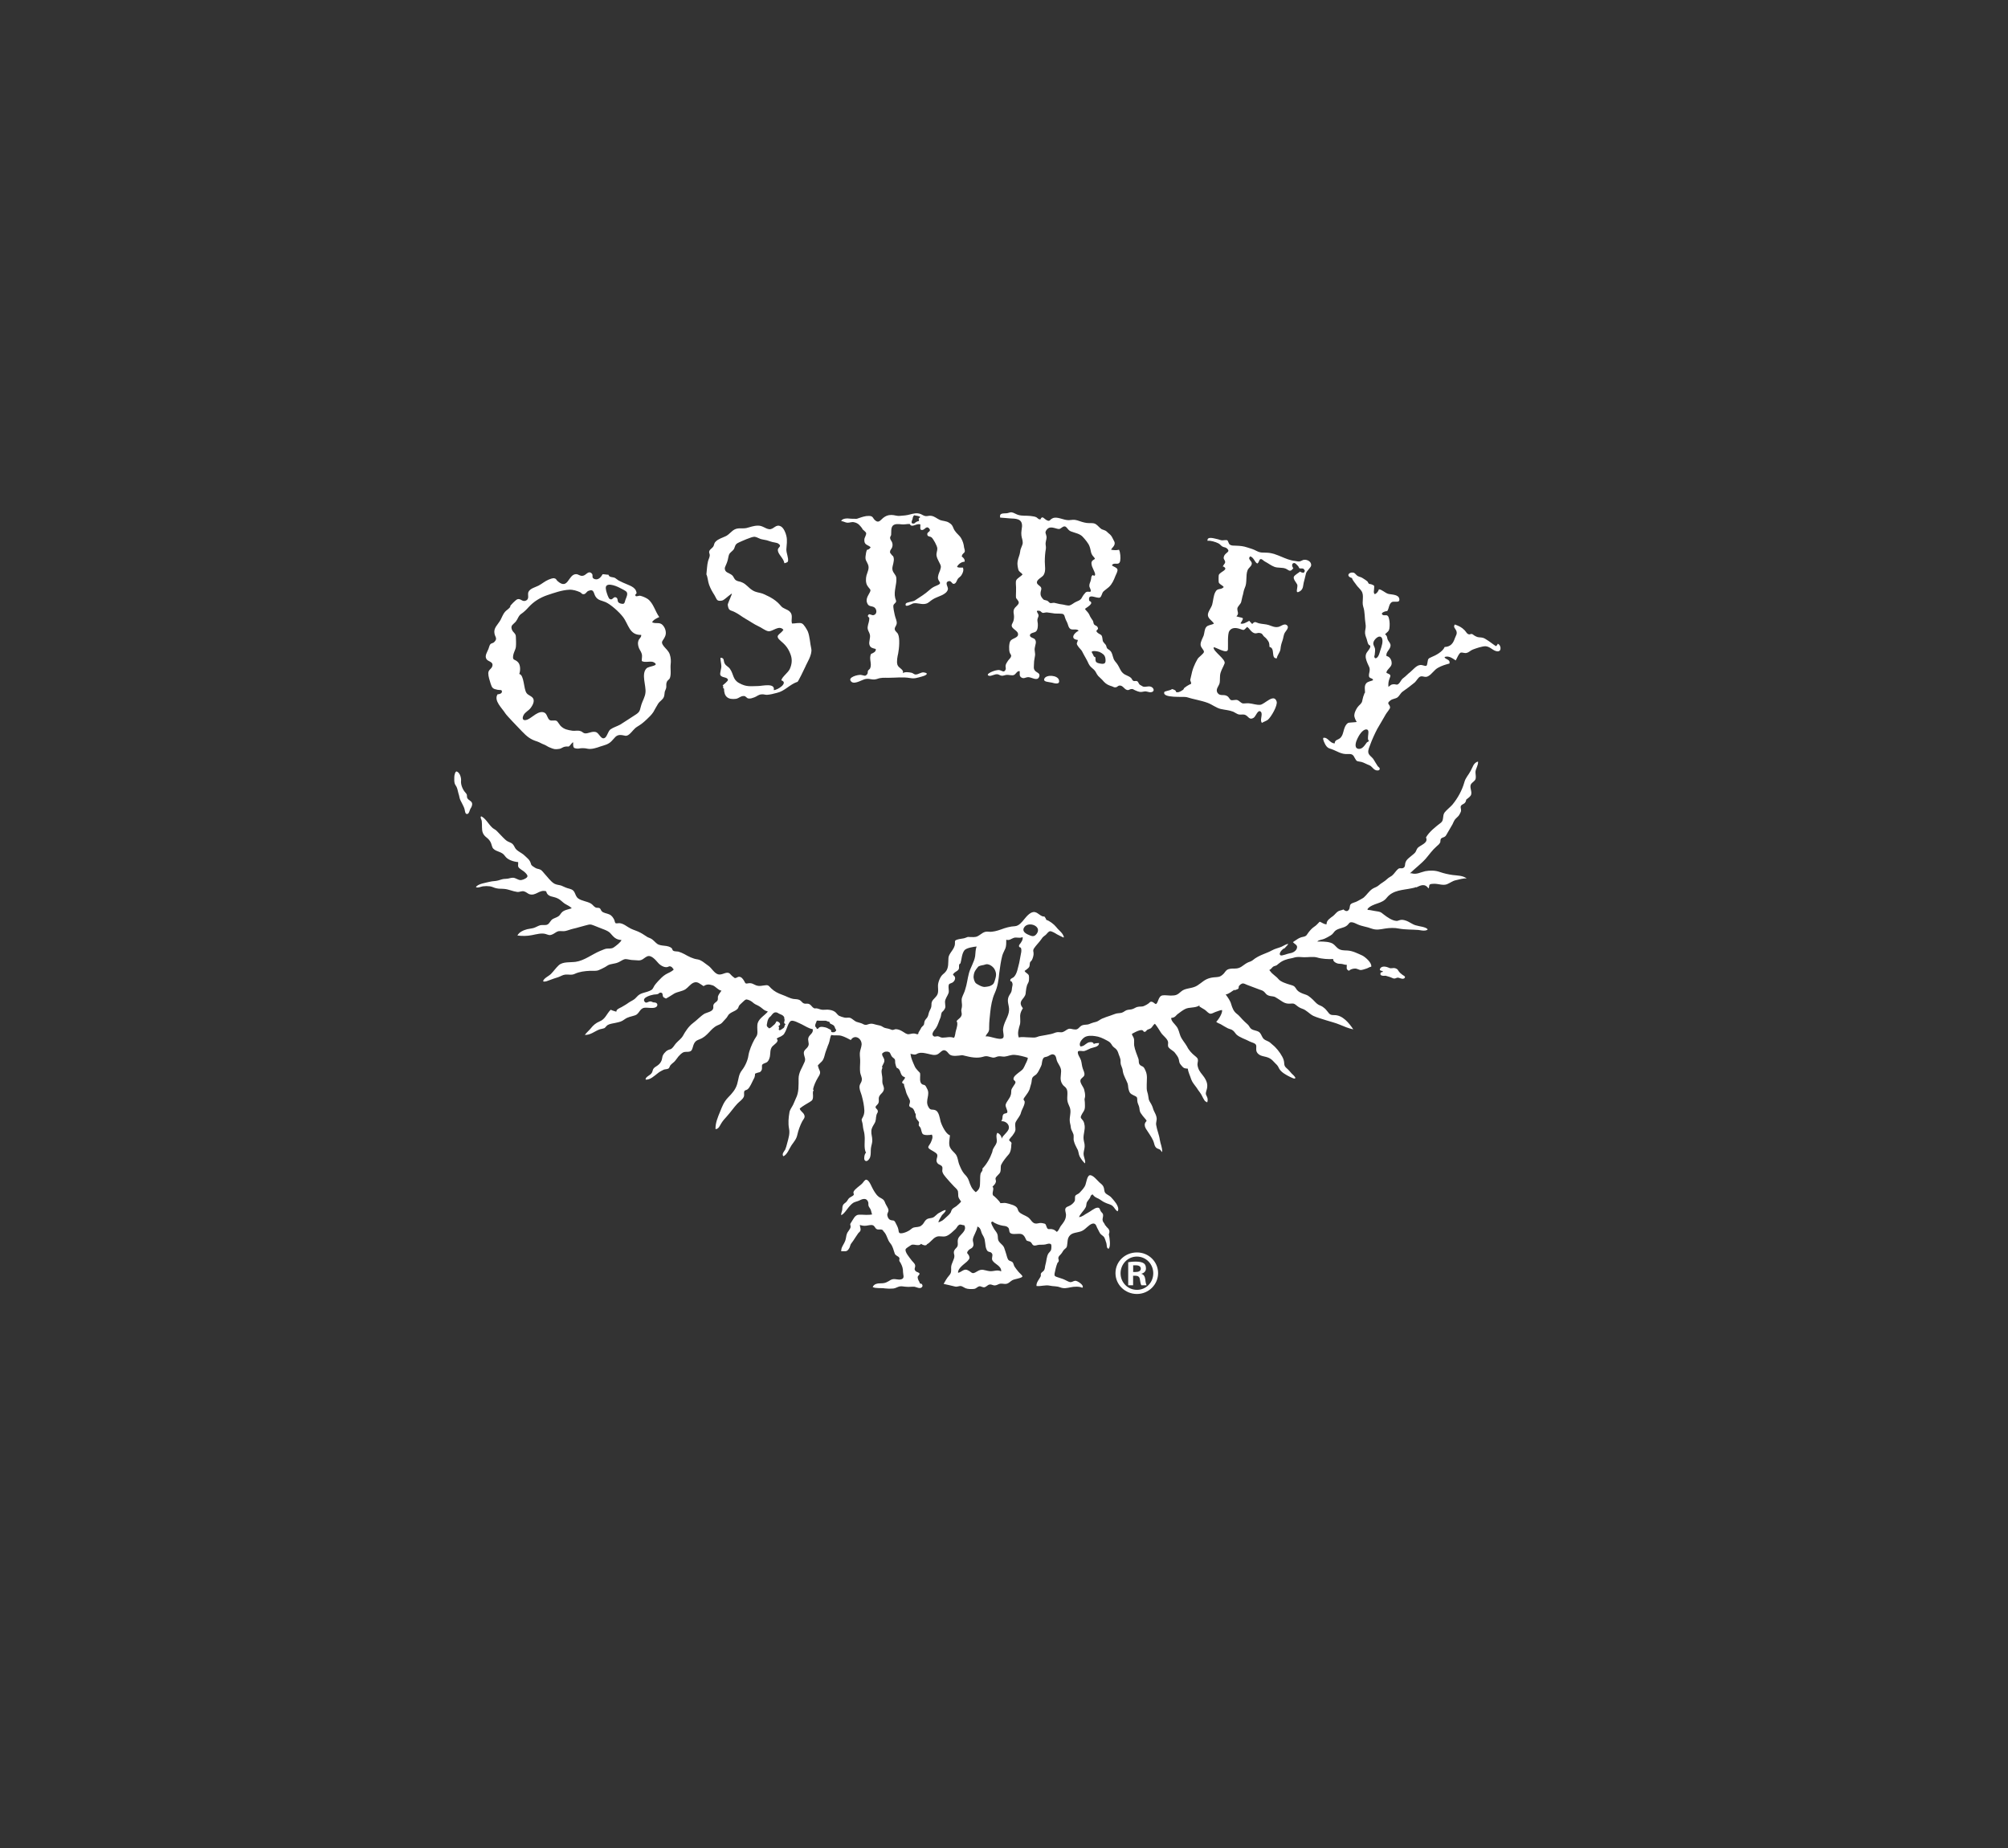 <?xml version="1.0" encoding="UTF-8"?><svg id="Layer_1" xmlns="http://www.w3.org/2000/svg" viewBox="0 0 315.67 290.57"><rect x="0" y="0" width="315.67" height="290.57" fill="#333333" stroke="none"/><defs><style>.cls-1{fill:#fff;}</style></defs><path class="cls-1" d="m120.66,161.46c.17.07.15.27.31.2.15-.06.26-.13.36-.23.15-.15.31-.28.47-.42.11-.12.19-.29.26-.43.24-.03.58.22.58.47,0,.15-.17.16-.23.26-.05.1.06.16.07.27,0,.1-.1.24-.04.32.09.14.23.05.32,0,.1-.07.21-.12.3-.2.22-.12.24-.21.29-.43.02-.11.11-.18.14-.27-.39-.12-.14-.4-.14-.66,0-.05-.05-.1-.05-.15,0-.09,0-.19-.02-.26-.07-.16-.25-.32-.42-.39-.13-.06-.28-.12-.41-.18-.11-.07-.26-.17-.38-.19-.31-.05-.45.07-.64.27-.11.1-.15.21-.24.3-.13.13-.29.23-.37.4-.17.28-.2.59-.26.89-.04.13-.01.39.12.43m7.53-.47s-.04.06-.04.11c-.02.1-.03.28.04.34.04.08.13.06.13.18.04.1.12.19.24.12.06-.03.11-.12.14-.15.08-.07.12-.08.21-.12.22-.07.58,0,.8.05.14.05.28.07.4.15.09.04.18.12.27.14.1.03.21.1.23.17.06.07.02.16.04.25.07.01.13.05.17.06h.19c.13,0,.19-.04.3-.13.06-.04.12-.11.12-.19,0-.1-.12-.19-.15-.29-.08-.14-.06-.25-.18-.39-.09-.12-.28-.21-.43-.28-.09-.05-.21-.07-.25-.19-.01-.07,0-.12-.07-.16-.08-.03-.2-.05-.31-.09-.11-.04-.16-.09-.26-.09-.25,0-.47,0-.73,0h-.24c-.09,0-.37-.05-.41,0-.04.01-.06.13-.08.17-.03.06-.05.17-.1.23-.01.03-.01.08-.03.1m14.96,4.89c.03.42.33,1.11.64,1.8.08.21.33.49.49.67.36.4.36.25.36.71,0,.39-.1.99.18,1.31.18.22.36.14.58.28.14.11.22.35.31.5.57.96-.33,1.83.19,2.83.36.72.59.35,1.16.59.52.23.66,1.21.78,1.73.16.58.84,2.04,1.48,2.2-.05.59-.24,1.37,0,1.88.18.39.52.69.78.96.51.52.43,1.25.75,1.93.2.47.4.93.74,1.32.33.34.54.59.7,1.04.24.72.44,1.3,1.09,1.82.75-.58.64-1,.68-1.82,0-.28,0-.8.07-1.08.07-.3.42-.47.28-.8.71-.73,1.22-1.67,1.55-2.59.07-.22.05-.38.19-.59.15-.32.41-.57.51-.95.11-.51-.2-1.04.11-1.51.3.1.72.54.66.93.26-.6,1.05-1.07,1.15-1.64.1-.66-.57-1.18-1.2-1.11.12-.15.14-.26.18-.44.03-.27,0-.47.2-.69.13-.11.45-.08.56-.23.15-.3-.34-.87-.24-1.27.15-.5.67-.97.8-1.5.09-.24.05-.52.09-.78.08-.29.21-.38.36-.66.08-.13.29-.38.29-.55-.01-.26-.27-.27-.31-.49-.04-.41.45-.74.79-1.02.49-.38.69-.45.95-1.04.13-.36.52-.92.5-1.31-.61-.2-1.35-.39-2.01-.45-.66-.06-1.08.22-1.65.27-.33.02-.63-.09-.97-.04-.28.04-.53.23-.84.2-.59-.09-.9-.36-1.54-.14-.95.29-1.96.08-2.92-.16-.45-.12-.36-.09-.89-.02-.31.04-.76.07-1.07,0-.57-.11-.59-.55-1.03-.78-.5-.28-.85.41-1.31.6-.47.19-.99,0-1.49-.11-.49-.1-.98-.24-1.48-.08-.29.08-.27.21-.62.21-.21-.01-.49-.13-.64-.09.04.05.04.11.07.16m9.76,29c-.04.37.18.63.07.99-.16.48-.52.41-.78.74-.43.49,0,.47.12.88.15.4-.02.53-.35.88-.42.38-1.48,1.08-1.38,1.75.53-.1.92-.69,1.47-.43.78.34.63.77,1.5.22.81-.51,1.12-.16,1.97-.05.66.07,1.23-.29,1.83.04.06-.89-1.03-1.12-1.38-1.74-.19-.37.16-.83-.09-1.11-.27-.35-.57-.07-.81-.56-.32-.66-.13-1.4-.49-2.06-.21-.36-.29-.49-.41-.93-.11-.3-.2-.51-.56-.66-.04.68-.63,1.4-.72,2.05m5.26-47.12c0,.44.01.95-.13,1.33-.15.36-.37.74-.49,1.13-.24.92-.35,1.8-.48,2.75-.11,1.1-.23,2.11-.71,3.17-.41.89-.61,2.04-.71,3.02-.07.76-.17,1.46-.17,2.26,0,.37.03.5-.12.83-.14.24-.4.46-.43.71.6-.18,2.21.7,2.73.23.22-.19,0-.93,0-1.27.02-.44.15-.82.32-1.24.36-.83.78-1.51.58-2.46-.12-.64-.28-1.14.12-1.79.29-.45.34-.51.39-1.09.06-.46.18-.54,0-.93-.08-.2-.35-.04-.25-.39.05-.19.42-.28.54-.41.54-.54.64-1.52.84-2.2.1-.41.14-.83.23-1.22.06-.38.19-.69.06-1.12-.06-.19-.32-.05-.32-.37-.01-.13.2-.34.28-.46.18-.31.37-.52.28-.92-.34.24-.93,0-1.35.12-.42.13-.71.47-1.21.3m-4.67,1.07c-.43.04-1.61.21-1.91.6-.41.53-.43,1.39-.62,2.05-.38.15-.13.64-.28.93-.24.39-.78.43-.9.89.53.29.38.89-.06,1.19-.12.08-.48.18-.53.24-.24.32.03,1.02-.1,1.41-.14.44-.56.92-.56,1.4,0,.63.23.81-.23,1.37-.23.26-.25.15-.35.49-.07.29-.05.45-.17.71-.24.53-.35,1.07-.68,1.56-.23.31-.8.9-.4,1.23.23.21.44,0,.74.05.28.04.37.22.72.21.64,0,1.15-.21,1.77.03.23-.27.21-.85.33-1.17.11-.38.35-1.12.09-1.46.29-.39.73-.51.81-1.05.02-.14-.07-.43-.07-.61,0-.22.09-.4.1-.62.06-.47-.14-.94.02-1.43.15-.43.39-.84.5-1.28.27-.81.35-1.65.57-2.49.23-.93.86-1.82.99-2.75.07-.58.04-.99.23-1.51m8.07-1.87c.6.27.96.44,1.38-.13.85-1.16-1.18-1.96-1.9-1.1-.46.56-.05.98.52,1.23m-7.79,5.02c-.44.53-.68.8-.75,1.5-.05.37.13.94.37,1.15.24.17,1,.64,1.46.56.47-.05.73-.11.95-.24.37-.18.42-.38.55-.76.22-.7.31-1.09-.03-1.76-.25-.47-.98-.98-1.5-.75-.29.12-.65.09-1.05.3m63.39,1.41c.09.04.18.06.29.06.13.02.26-.04.39,0,.35.1.68.19,1.02.35.11.06.25.1.4.06.13-.01.26-.11.39-.12.35-.02.63.27.99.14.1-.03.22-.15.19-.28-.08-.15-.26-.2-.37-.29-.22-.15-.48-.38-.62-.59-.09-.14-.15-.27-.3-.36-.15-.08-.28-.13-.43-.14-.21,0-.42.06-.63.03-.1-.03-.21-.08-.31-.12-.41-.17-1.11-.26-1.28.27-.11.33.54.21.46.4-.07.09-.25.07-.31.12-.07.08-.07.19-.07.29.03.12.08.16.2.18m-145.79-31.23c0,.33-.03.7.05,1,.07.29.29.46.38.77.11.29.14.6.24.91.11.26.12.58.23.85.09.26.26.5.38.78.14.28.28.54.35.85.05.2.07.77.43.68.27-.05.35-.6.47-.81.18-.26.36-.63.24-.94-.12-.32-.56-.42-.71-.72-.1-.16-.05-.28-.08-.48-.02-.17-.12-.27-.22-.39-.42-.44-.77-1.26-.7-1.87.05-.34-.12-1.24-.66-1.46-.24-.11-.4.59-.4.83m49.29,36.91c-.07-.05-.34-.12-.46-.18-.3-.17-.55-.45-.86-.63-.28-.19-.59-.27-.87-.48-.28-.24-.51-.43-.88-.55-.36-.14-.47-.04-.76.23-.21.23-.5.43-.68.67-.1.15-.1.35-.26.52-.12.12-.24.2-.4.29-.28.16-.61.27-.85.48-.28.21-.33.54-.6.77.01-.02.04-.04.06-.06-.24.23-.41.47-.64.7-.24.24-.47.29-.74.42-.54.25-.91.66-1.31,1.09-.44.46-.83.84-1.47,1.08-.42.18-.62.23-.85.63-.19.32-.23.83-.43,1.12-.29.36-.85.14-1.27.3-.28.12-.58.43-.77.64-.24.28-.43.62-.69.87-.19.17-.43.34-.59.54-.1.13-.14.36-.26.47-.21.17-.56.12-.8.22-.3.13-.7.37-.93.56-.54.41-1.18,1.05-1.89,1-.12-.37.64-.67.87-.95.21-.24.19-.44.3-.69.14-.28.43-.38.67-.57.49-.34.7-.76.77-1.29.03-.4.5-.96.87-1.13.29-.16.42-.08.64-.29.24-.2.43-.56.64-.79.36-.41.81-.69,1.1-1.19.36-.67.91-1.5,1.56-1.98.63-.46,1.22-1.13,1.85-1.5.36-.17,1.15-.31,1.31-.73.15-.38-.11-.53.24-.9.15-.16.4-.26.49-.49.06-.16.02-.39.04-.56.09-.32.37-.65.56-.93-.5-.06-.94-.68-1.38-.83-.55-.18-.94-.21-1.43.12-.55-.31-.95-.83-1.62-.52-.5.25-.8.72-1.24,1.02-.53.33-1.2.37-1.74.66-.43.26-.88.57-1.33.8-.1-.11-.31-.12-.4-.25-.19-.23.02-.69-.45-.69-.18,0-.26.16-.4.22-.2.08-.48.05-.71.1-.4.07-1.81.44-1.41,1.07.25.39.54.03.89,0,.19-.02.32.08.48.14.1,0,.38.03.45.07.28.15.29.51-.02.69-.43.25-1.29.03-1.79.09-.75.09-.82.96-1.45,1.18-.66.23-1.11.23-1.68.64-.5.38-.78.41-1.44.56-.38.08-.87.14-1.21.33-.22.14-.35.39-.53.5-.2.08-.51.12-.72.18-.81.29-1.44.92-2.35.88.28-.39.7-.72.96-1.06.36-.46.8-.83,1.34-1.05.94-.37,1.1-1.19,1.77-1.85.25.14.63.23.88.31,0-.39.51-.55.82-.72.38-.23.75-.42,1.09-.68.31-.22.68-.37.96-.59.27-.22.5-.57.82-.74.45-.26,1.08-.33,1.54-.54.5-.21.49-.35.74-.79.16-.26.4-.51.59-.73.39-.41.7-.75,1.15-1.04.43-.28.99-.42,1.32-.81-.17-.16-.21-.35-.44-.45-.3-.13-.32.03-.6.08-.5.09-1.13-.32-1.42-.67-.4-.46-1.11-1.31-1.73-1.01-.51.24-.71.61-1.29.63-.4,0-.75-.07-1.13-.07-.33-.02-.82-.19-1.11-.12-.4.1-.8.46-1.23.58-.35.11-.73.14-1.08.24-.35.1-.55.31-.87.47-.29.15-.64.33-.93.44-.4.15-.87.08-1.3.09-.87.04-1.7.14-2.43.48-.52.25-1.01.06-1.51.12-.38.04-.76.29-1.11.41-.45.14-.92.29-1.35.46-.3.11-.7.31-1.01.19.05-.48.94-.84,1.25-1.18.42-.43.76-.93,1.2-1.34.64-.61,1.83-.43,2.67-.55,1.36-.19,2.57-1.18,3.84-1.71.28-.1.66-.29.93-.35.42-.07.82.06,1.22-.21.31-.21,1.12-.82,1.21-1.16-.89-.05-1.21-.45-1.76-1.08-.38-.42-1.28-.67-1.85-.91-.34-.13-.78-.33-1.14-.43-.28-.07-.64.07-.94.14-.64.15-1.25.37-1.91.51-.44.1-.85.28-1.25.36-.35.07-.73-.04-1.08.03-.33.08-.63.39-.98.52-.43.18-.59.04-1-.08-.63-.2-1.48.04-2.14.17-.78.16-1.58.16-2.31.06.28-.54.96-.84,1.55-.99.35-.08.71-.1,1.06-.21.35-.12.66-.33,1.01-.42.33-.07.86.06,1.13-.12.31-.16.43-.59.76-.82.26-.16.56-.24.84-.4.31-.17.35-.34.55-.58.21-.26.45-.37.76-.48.09-.02.89-.26.89-.26-.3-.33-.76-.5-1.13-.74-.35-.24-.64-.59-1.03-.78-.76-.42-1.61-.16-1.87-1.15-1.09-.33-1.6.8-2.66.45-.26-.11-.49-.34-.77-.42-.41-.15-.71.13-1.14.07-.68-.09-1.32-.41-1.98-.47-.44-.05-.87,0-1.26-.1-.39-.07-.63-.25-1.03-.31-.37-.05-.73-.05-1.11,0-.39.06-.69.28-1.09.14.22-.53,1.66-.72,2.19-.86.41-.11.9-.08,1.3-.2.5-.13.68-.26,1.23-.26.4,0,.71-.17,1.08-.17.43,0,.76.33,1.16.37.28.03.83-.2,1.03-.4.24-.25.05-.45-.19-.72-.26-.29-.62-.45-.92-.71-.4-.3-.2-.55-.24-1-.75-.06-1.68-.36-2.08-.96-.47-.72-1.31-.61-1.84-1.16-.19-.19-.26-.68-.38-.94-.19-.37-.33-.53-.65-.79-.62-.48-.74-.93-.74-1.65,0-.31,0-.67-.04-.98-.03-.24-.29-.55-.09-.72.68.29,1.16,1.24,1.69,1.73.19.22.5.32.73.54.34.35.69.72,1.04,1.08.4.38.5.53.99.72.5.19.65.43.85.84.27.55,1.03.79,1.49,1.23.46.45.84.66,1.02,1.28.09.38.28.4.65.66.31.21.54.16.83.3.28.12.51.49.72.71.45.47.9,1.15,1.49,1.5.35.19.71.19,1.08.3.33.12.61.3.99.41.5.15.84.18,1.09.63.19.35.24.72.6.99.56.4,1.38.44,2,.8.27.16.45.49.76.63.17.07.41,0,.59.09.19.1.21.37.35.49.27.29.79.32,1.14.48.41.16.62.47.83.88.03.09.12.47.19.51.12.08.46-.01.59,0,.68.03,1.25.6,1.83.87.5.24,1.03.37,1.49.63.4.2.77.49,1.13.7.15.09.31.11.45.19.45.21.69.59,1.06.86.64.46,1.7.12,2.31.72.1.13.07.29.21.36.19.14.59.1.83.15.32.09.61.23.91.38.7.39,1.33.74,2.1.84.63.1,1.23.7,1.73,1.03.47.34.89,1.15,1.49,1.32.55.13,1-.26,1.46-.25.38,0,.47.28.73.5.09.06.35.3.42.33.25.04.45-.19.66-.2.41,0,.64.36.81.64.26.5.23.46.72.38.55-.06.73.16,1.17.33.55.2,1.01.02,1.54-.02.43-.05.55.22.84.5.49.48,1.08.77,1.72,1,.59.2,1.16.56,1.79.66.33.04.67.02.96.17.28.15.39.44.67.53.33.13.57-.08.93.16.23.14.4.48.65.59.17.08.25,0,.44.03.25.04.49.16.73.2.33.06.59-.01.94,0,.41.02.85.1,1.2.35.23.18.39.46.62.61.2.1.65.25.86.29.28.08.66-.06.95.06.29.13.59.44.9.59.22.08.37.11.57.17.26.06.37.13.61.25.42.18.56-.01.97-.09.38-.08.68.07,1.03.15.46.12.64.08,1.05.36.31.21.72.19,1.08.33.21.06.21.12.44.12.17-.01.3-.12.51-.12.38.02.76.19,1.07.39.28.16.59.44.92.4.34-.02.55-.15.94-.1.07,0,.4.14.47.1.21-.07.05-.15.15-.3.18-.25.29-.49.44-.76.1-.14.29-.27.38-.42.08-.17.04-.3.1-.47.08-.37.35-.49.5-.79.13-.26.15-.6.28-.87.19-.41.32-.56.32-1-.04-.73.44-.9.83-1.45.41-.57.09-1.31.24-1.96.09-.38.23-.75.46-1.09.19-.3.5-.44.71-.73.49-.58.38-1.46.43-2.16.06-.75.98-1.34,1.02-2.21.02-.48-.08-.53.42-.68.34-.1.66-.11,1.01-.19.19-.04.28-.11.43-.15.23-.1.21-.05.44-.05.4,0,.87.07,1.24-.11.68-.35.95-.84,1.79-.72.56.07,1.37-.16,1.89-.35.69-.26,1.45-.49,2.22-.52.62-.04,1.12-.68,1.49-1.14.36-.44,1.01-1.22,1.66-1.07.52.11.93.75,1.48.69.14.17.23.33.3.53.49.13,1.23.71,1.55,1.12.41.55,1.02.88,1.21,1.58-.02.01-.05.05-.07.07-.34-.14-.68-.34-1.03-.51-.2-.13-.81-.51-1.09-.48-.27.05-.49.42-.65.56-.26.2-.5.35-.66.63-.38.56-.85.98-1.21,1.52-.23.39-.02.51-.06.92-.01.24-.15.71-.27.91-.07.15-.22.21-.28.35-.12.32.04.56-.25.87-.17.16-.4.35-.61.48.13.31.54.4.66.7.05.17.05.63.02.81-.02.3-.24.53-.31.79-.09.28-.14.63-.17.91-.02.6-.17.8-.56,1.27-.41.52-.28.9.09,1.38-.22.4-.41.71-.43,1.19-.01.42.06.87-.01,1.29-.2.71-.47,1.4-.2,2.13.49-.14,1.06-.02,1.59-.02.31,0,.65.05.93.02.29-.02.57-.2.84-.23.63-.09,1.14-.22,1.72-.32.24-.05.45-.14.67-.22.4-.13.56-.05.92-.05.46-.01.77-.4,1.1-.51.25-.12.53,0,.79.04.53.08.66.02,1.03-.37.28-.3.57-.33.99-.36.43-.01.57-.15.95-.27.34-.13.63-.13.92-.3.38-.24.53-.36.99-.51.29-.14.61-.21.89-.32.27-.11.56-.2.83-.3.31-.12.66-.08,1.01-.17.29-.08.53-.33.81-.42.33-.1.65-.05.97-.19.3-.11.48-.29.81-.33.34-.07.64.02.95-.14.21-.08.51-.25.69-.39.22-.16.24-.33.55-.25.24.07.37.27.59.36.25-.11.3-.47.41-.69.12-.29.28-.62.63-.68.37-.07.92.03,1.29.03.86,0,1.06-.12,1.66-.65.53-.47,1.36-.46,2.02-.69.73-.23,1.29-.92,1.99-1.24.38-.17.73-.25,1.13-.29.68-.06.92,0,1.45-.49.2-.17.36-.49.57-.65.36-.26.85-.24,1.28-.24.91,0,1.19-.48,1.89-.88.33-.19.59-.19.88-.41.55-.46,1.1-.72,1.78-1,.42-.18.84-.32,1.24-.55.53-.3,1.01-.37,1.54-.59.33-.15.65-.38,1.04-.46-.04.25-.4.45-.52.68-.31.04-1.07.84-.69,1.12.2.15,1.17-.28,1.43-.3.42-.05.97-.31,1.13-.73.25-.61-.36-.7-.59-1.04.59-.38.93-.71,1.61-.83.58-.11.55-.35.87-.74.29-.36.52-.62.88-.86.34-.21.54-.49.84-.78.32.1.72.46,1.09.4-.07-.59.61-.99,1.01-1.29.29-.23.51-.57.82-.75.26-.14.55-.15.81-.28.35.31.66.36.88,0,.16-.25.08-.65.27-.82.19-.23.79-.31,1.06-.49.33-.2.7-.35.99-.57.48-.41.82-1.02,1.42-1.4.29-.17.6-.24.89-.48.42-.39.96-.62,1.38-1.04.24-.24.47-.31.74-.51.38-.31.61-.76.96-1.05.31-.24.45-.03.78-.15.34-.13.31-.46.35-.75.09-.36.26-.57.57-.84.31-.28.66-.51.91-.77.25-.23.27-.58.48-.81.44-.46,1.73-.77,1.3-1.64.5-.9,1.54-1.7,2.36-2.33.49-.4.2-1.07.56-1.59.35-.44.83-.79,1.22-1.22.86-1.04,1.53-2.26,1.89-3.53.19-.73.64-1.12,1-1.81.31-.54.43-1.26,1.15-1.46.08.54-.36,1.1-.4,1.63,0,.36.11.8.02,1.11-.13.37-.54.52-.71.81-.33.53.29,1.27-.07,1.82-.21.31-.63.5-.86.8.05-.07.12-.15.17-.23-.03.25-.07.41-.25.6-.2.18-.54.24-.61.5-.07.2.09.52.04.75-.04.17-.21.49-.3.63-.17.27-.47.46-.66.71-.16.23-.27.51-.38.74-.35.58-.65,1.14-.99,1.7-.22.4-.58.3-.82.56-.11.14-.07.4-.11.55-.11.27-.37.49-.59.67-.68.59-1.13,1.27-1.7,1.93-.72.81-1.67,1.51-2.47,2.29.07,0,.16-.01.23,0,.8.25,1.43-.17,2.17-.33.74-.14,1.58-.13,2.29.13.68.23,1.3.37,2.01.47.78.1,1.59.07,2.21.54-.55-.05-1.16.17-1.7.28-.55.11-.94.46-1.42.64-.61.22-1.31-.08-1.94-.08-.18,0-.64,0-.76.14-.13.14-.03.4-.19.59-.59-.85-1.25-.47-1.96-.14.02-.04.03-.07.05-.08-.21.08-.44.15-.68.19-1.45.31-2.97.26-3.96,1.49-.38.5-.87.69-1.41.88-.5.17-1.35.45-1.65.95.15.16.24.08.43.12.42.09.89.16,1.32.23.43.08.52.23.87.49.52.4,1.3.96,2,.98.19,0,.26-.08.46-.12.27-.07.4-.07.74,0,.48.12.79.33,1.21.56.71.43,1.48.35,2.18.67.39.19.33.32-.09.4-.37.05-.75-.04-1.1-.09-1.01-.08-2.07-.03-3.08-.22-.62-.14-1.47-.11-2.15,0-.79.13-1.36.28-2.14,0-.71-.28-1.44-.33-2.16-.65-.25-.11-.63-.32-.93-.34-.43-.04-.43.25-.74.5-.55.46-1.41.4-1.93.9-.21.23-.35.5-.66.67-.3.19-.66.39-.99.53-.36.16-.82.14-1.11.43h.43c.58,0,1.61.03,2.08.39.25.17.47.48.73.68.43.33.91.32,1.46.34.85.04,1.64.46,2.38.79.48.24,1.55,1.17,1.4,1.76-.27.03-.5.22-.74.29-.24.08-.68.23-.9.23-.29,0-.57-.25-.92-.23-.33,0-.73.13-.95.35-.51-.27-.3-.49-.33-.94-.3.03-.58-.13-.88-.15-.22-.02-.43,0-.63-.08-.28-.09-.68-.33-.62-.68-.77.05-1.82-.02-2.53-.24-.6-.17-1.39-.03-2.07-.04-.35,0-.73-.07-1.11-.03-.32.02-.55.14-.9.2-.62.1-1.35.33-1.84.74-.16.11-.3.24-.41.33-.17.11-.32.11-.49.19-.27.12-.38.47-.69.56.02.1.09.14.15.22.31.46.92.78,1.27,1.22.35.44,1.28.73,1.83.89.44.14.65.15.89.53.21.39.48.59.86.76.36.18.78.26,1.07.43.28.18.56.43.77.63.3.28.52.59.88.8.28.15.53.2.77.41.28.2.49.43.68.69.3.43.48.54,1.04.53,1.3-.02,2.33,1.26,2.98,2.24-.71-.14-1.49-.47-2.13-.74-.66-.28-1.41-.46-2.11-.68-.65-.22-1.4-.41-2.04-.7-.64-.32-1.06-.91-1.76-1.13-.44-.16-.62-.3-.98-.59-.31-.26-.46-.23-.81-.21-.78.07-1.14-.18-1.73-.58-.27-.17-.52-.34-.78-.48-.29-.11-.67-.08-.99-.21-.33-.13-.4-.28-.6-.5-.21-.24-.43-.32-.79-.43-.66-.24-1.33-.5-1.99-.75-.28-.11-.58-.32-.85-.16-.14.05-.33.24-.42.35-.05.12-.02.3-.06.37-.15.21-.59.21-.68.35.03-.05.05-.1.05-.15-.4.23-.9.7-1.39.75.35.48.73,1,.87,1.54.16.54.37,1.09.79,1.43.51.36.82.85,1.27,1.26.13.15.33.28.49.45.24.19.32.47.52.67.41.39,1.11.27,1.46.7.24.29.31.7.6.96.33.29.74.31,1.06.63.23.22.52.42.75.67.47.47,1.12,1.37,1.3,1.98.18.57-.04.85.43,1.27.31.26.57.56.82.86.1.09.68.6.58.74-.07.22-.67-.15-.83-.2-.59-.29-1.41-.73-1.72-1.33-.17-.36-.24-.47-.56-.77-.32-.31-.55-.65-.97-.85-.69-.36-1.57-.19-1.98-.98-.17-.39,0-.75-.1-1.07-.11-.3-.66-.4-.97-.55-.66-.37-1.59-.61-2.15-1.14-.16-.18-.29-.41-.46-.55-.27-.26-.56-.25-.87-.4-.34-.17-.73-.41-1.08-.62-.2-.12-.58-.21-.73-.41.34-.31,1.02-1.37.91-1.84-.28.01-.62.17-.91.26-.28.08-.63.32-.89.32-.33,0-.63-.44-.92-.63-.3-.19-.59-.34-.86-.52.02-.05.05-.14.06-.17-.73.49-1.64.22-2.34.61-.39.21-.75.49-1.08.74-.2.13-.36.39-.52.47-.19.13-.28.1-.54.17,0,.5.54.91.82,1.3.36.43.44,1.04.64,1.54.27.63.69,1.04,1.04,1.65.24.53.75,1.09,1.21,1.45.34.29.55.4.49.87-.08.46-.1.57.03.99.2.67.6.97.98,1.54.46.71.61,1.28.32,2.12-.13.49-.11.49.1.92.14.28.14.62.04.89-.26-.17-.34-.13-.49-.41-.09-.17-.24-.38-.31-.57-.23-.51-.56-.8-.85-1.3-.33-.47-.68-.82-.87-1.34-.17-.58-.46-1.07-.53-1.68-.65-.04-.69-.12-1.09-.59-.29-.35-.23-.44-.33-.88-.07-.34-.38-.73-.61-1.03-.26-.33-.71-.5-.97-.82-.24-.29-.03-.62-.12-.94-.15-.53-.83-.95-1.12-1.43-.3-.46-.57-.94-.93-1.37-.3.17-.39.54-.7.74-.15.09-.35.12-.51.22-.14.08-.15.24-.32.29-.34.09-.17-.1-.43-.22-.18-.07-.27-.03-.46.01-.38.1-.83.34-1.19.54,0,.27.2.41.27.65.14.37.02.83.08,1.21.1.64.44,1.44.66,2.05.12.34-.03.73.27,1,.19.19.45.19.57.37.1.11.22.38.28.52.34.73.19,1.4.19,2.21,0,.43-.03.78.1,1.17.14.4.14.76.23,1.16.11.34.37.63.49.94.13.25.18.56.3.81.18.36.4.76.44,1.15.05.37-.15.73-.07,1.11.12.78.47,1.55.57,2.32.1.67.42,1.23.36,1.92-.14-.09-.18-.26-.32-.37-.16-.13-.38-.13-.56-.27-.36-.28-.33-.73-.52-1.14-.3-.67-.73-1.22-1.13-1.86-.16-.26-.27-.6-.16-.89.18-.41.41-.28.06-.67-.29-.32-.52-.6-.76-.97-.19-.34-.13-.57-.22-.92-.08-.32-.26-.58-.29-.94-.04-.46.07-.58-.37-.79-.44-.23-.8-.3-.95-.87-.15-.36-.09-.75-.21-1.1-.23-.61-.61-1.19-.73-1.82-.03-.33-.09-.56-.22-.86-.18-.37-.15-.63-.16-1.03-.06-.32-.19-.61-.3-.91-.09-.3-.19-.59-.45-.83-.37-.29-.48-.35-.7-.74-.22-.33-.4-.4-.76-.6-.59-.32-1.16-.58-1.8-.65-.51-.08-1.27-.12-1.73.24-.37.28-.91.95-.55,1.39.56-.05.66-.31,1.12-.57.26-.15.9-.22.96.18.25-.14.57-.14.83-.15,0,.63-.86.66-1.32.83-.29.12-.65.33-.95.41-.32.1-.82-.13-1.05.1-.1.44.35.95.48,1.36.13.41.13.88.29,1.32.1.29.33.71.24,1.03-.09.33-.53.45-.61.79-.11.44.49,1.07.59,1.5.08.3.16.7.14,1.01,0,.19-.07.32-.09.48,0,.15.05.33.05.49,0,.37.06.79-.05,1.13-.1.29-.35.58-.48.87-.26.5-.01.5.26.9.15.25.2.48.24.78.07.65-.19,1.26-.18,1.93.01.31.09.62.16.95.07.49-.04.78-.12,1.22-.15.71.31,1.19.21,1.82-.3-.19-.7-.8-.86-1.1-.19-.38-.14-.81-.38-1.18-.17-.34-.41-.78-.51-1.19-.15-.46.07-.84-.15-1.27-.16-.43-.3-.51-.35-.94-.01-.32-.14-.62-.16-.95-.07-.7.26-1.4.02-2.13-.09-.27-.28-.6-.35-.9-.11-.38-.05-.86-.04-1.26,0-.34,0-.63-.2-.91-.17-.24-.46-.37-.59-.62-.46-.68-.21-1.32-.2-2.03.03-.73-.6-1.22-.73-1.89-.06-.34-.15-.71-.56-.77-.27-.04-.57.2-.79.3-.38.18-.58.04-.77.4-.15.29-.14.58-.21.9-.1.33-.32.69-.46.99-.13.23-.17.31-.35.52-.16.17-.51.33-.61.51-.16.22-.13.66-.21.93-.1.3-.17.62-.26.92-.15.4-.41.76-.68,1.12-.05.08-.26.33-.27.43-.03.18.14.26.17.39.06.54-.47,1.26-.59,1.79-.11.47-.55.92-.8,1.4-.21.4-.03.83-.06,1.28-.05.36-.29.6-.47.89-.13.18-.53.55-.52.72,0,.09.25.24.33.35.08.15.03.21.01.36,0,.49-.09,1.14-.39,1.5-.4.46-.91,1.07-1.2,1.65-.13.32-.02.75-.13,1.11-.13.41-.62.62-.76,1.02-.03.16.1.38.06.56-.07.32-.31.53-.54.78.38.27-.25,1.12.18,1.43.01-.05.97.84,1.06,1.14.34.02.6-.08.93,0,.28.07.61.14.89.25.25.07.58.23.74.41.21.22.17.47.35.69.33.4,1.02.58,1.42.86.52.34.67,1.08,1.39,1,.4-.07.58-.13.95-.05.53.09.43.17.62.63.19.48.41.21.85.31.33.05.53.24.73.42.29-.17.41-.59.59-.87.22-.29.46-.59.63-.9.16-.3.23-.6.23-.94-.02-.27-.17-.67-.11-.9.11-.36.49-.37.75-.54.24-.12.55-.4.7-.65.15-.25,0-.65.13-.88.16-.22.48-.26.66-.47.34-.36.78-.81.93-1.26.12-.33.27-1.41.66-1.49.49-.11,1.22.84,1.51,1.1.27.24.52.4.66.71.14.29.09.69.26.93.18.27.65.43.89.67.19.2.4.44.59.68.3.35.82,1.17.47,1.58-.35-.2-.47-.58-.77-.84-.32-.28-.82-.33-1.21-.54-.37-.16-.68-.43-1.01-.61-.36-.17-.69-.29-.89-.65-.3-.01-.37.31-.46.53-.15.25-.36.46-.48.69-.11.23-.05.57-.21.82-.27.52-.81.96-1.03,1.51.6-.07.81-.38,1.36-.66.42-.2,1.08-.79,1.51-.82.43-.04.39.28.54.54.23.34.4.32.38.74-.01.27-.15.51-.05.81.08.24.34.44.38.71.02,0,.04,0,.06-.02.11.26.38.41.51.63.17.32.09.5-.01.83t.02-.02c.09.43.35,1.92-.06,2.24-.35-.1-.24-.58-.33-.87-.11-.27-.16-.57-.29-.82-.1-.29-.41-.41-.62-.63-.17-.19-.29-.51-.42-.74-.22-.31-.23-.77-.58-.89-.28-.08-.56.1-.77.25-.53.4-.82.83-1.48,1.01-.46.14-1.17.17-1.54.55-.49.48-.37,1.07-.49,1.67-.05.32-.19.36-.44.59-.21.2-.27.43-.48.67-.19.26-.4.32-.45.67,0,.17.11.29.06.49-.02.13-.16.2-.21.31-.19.47-.35,1.16-.44,1.64-.05.38.07.44.44.56.34.13.74.22,1.07.37.28.11.6.33.89.4.35.06.48-.15.83-.2.33-.06,1.57.78,1.12,1.1-.41-.24-1.34-.19-1.8-.08-.64.12-1.06.25-1.71,0-.52-.2-1.06-.13-1.58-.25-.71-.16-1.4.14-2.1.05-.06-.59.46-1.06.67-1.55.05-.12-.04-.3.04-.43.08-.18.38-.31.48-.49.17-.27.12-.59.22-.89.17-.55.16-1.25.46-1.75.13-.19.35-.36.42-.56.05-.16.1-.75,0-.87-.18-.22-.62-.07-.86,0-.36.08-.64.03-1.03.06-.31.02-.68.24-.93.05-.21-.14-.21-.44-.55-.56-.45-.16-.43,0-.65-.48-.09-.23-.26-.51-.52-.65-.53-.24-1.43.13-1.86-.2-.26-.21-.1-.59-.33-.85-.23-.25-.5-.26-.82-.3-.48-.07-1.29-.34-1.64-.67-.06.02-.19.09-.23.12.02.27.23.65.37.89.16.33.41.54.57.88.13.29.1.53.13.82.05.62.75.85.97,1.4.14.34.2.66.33,1.01.07.23.17.66.3.86.18.27.46.21.67.4.21.19.18.5.37.76.17.27.4.53.59.77.1.14.6.55.61.7.04.3-1.3.42-1.61.64-.26.15-.51.44-.81.53-.34.1-.67-.04-1.02-.01-.31.03-.5.24-.81.27-.37.06-.56-.19-.9-.13-.29.03-.49.34-.77.42-.31.09-.6-.2-.85-.14-.35.08-.44.36-.85.41-.44.04-.92.04-1.32-.11-.21-.09-.55-.34-.77-.35-.33,0-.53.17-.9.08-.57-.15-1.18-.27-1.77-.41.28-.48.46-.85.84-1.29.42-.46.34-.75.34-1.3,0-.63.55-1.26.51-1.85-.03-.3-.18-.48,0-.84.12-.26.4-.4.5-.67.1-.31-.02-.66.04-.98.06-.32.23-.5.45-.74.37-.41.96-.94.56-1.55-.31.01-.55-.21-.82-.06-.26.16-.35.48-.56.67-.44.39-.8.8-1.34,1.05-.57.27-1.13-.07-1.66.16-.61.25-.92.92-1.56,1.21.07.01.07-.02.11-.02-.23.29-.71.1-.96-.09-.21.31-.72.19-1.04.14-.39-.03-.4-.03-.73.19-.17.14-.54.31-.65.51-.16.45.61,1.31.86,1.66.17.27.58.56.63.86.08.41-.3.62.15.99.1.08.47.17.52.29.09.2-.19.34-.25.5-.07.29.11.62.25.85.04.06.03.16.09.23.08.07.23.03.29.1.11.17.19.33,0,.51-.29.29-.8-.01-1.13-.08-.43-.04-.89.06-1.32,0-.33,0-.62-.11-.99-.06-.36.06-.66.3-1.04.34-.43.04-.9.03-1.32-.02-.53-.1-1.42.04-1.92-.21.21-.53.8-.59,1.29-.59.72,0,.98-.2,1.54-.53.61-.34,1.13.1,1.72-.12.51-.18.22-.72.22-1.11,0-.61-.12-.94-.41-1.49-.09-.14-.15-.17-.18-.34-.03-.15.09-.28,0-.42-.16-.3-.56-.29-.71-.66-.21-.56-.28-1.11-.69-1.61-.52-.61-.49-1.29-1.05-1.87-.14-.14-.07-.19-.25-.27-.27-.12-.58.04-.84-.1-.28-.13-.3-.5-.63-.61-.28-.1-.75.04-1.02.07-.37.04-.65,0-1.01-.12.01.24.13.53.12.75-.03.3-.18.33-.37.55-.28.38-.5.77-.76,1.14-.14.24-.31.39-.44.63-.09.19-.1.4-.22.59-.37.65-.62.44-1.27.47.03-.21.03-.4.12-.6.17-.38.4-.69.54-1.09.12-.34.12-.71.24-1.03.1-.34.52-.71.58-1.05.04-.42-.19-.37.1-.76.33-.48.58-1.21,1.24-1.21.67-.02,1.37.1,2.05-.04-.13-.28-.12-.59-.29-.88-.16-.29-.26-.3-.3-.63-.01-.14.02-.3-.03-.43-.23-.71-.89-.52-1.37-.26-.39.19-.75.19-1.08.45-.21.15-.38.36-.57.56-.31.36-.79,1.15-1.22,1.3-.05-.26.12-.56.16-.82.03-.23,0-.53.12-.75.12-.25.39-.35.56-.55.29-.35.23-.49.64-.72.12-.08.4-.19.49-.35.07-.16-.09-.24-.04-.42.05-.28.46-.59.66-.77.27-.23.54-.4.77-.66.13-.14.35-.55.59-.53.49.06.86,1.22,1.08,1.55.32.55.62,1.06,1.21,1.34.45.23.53.38.7.83.13.32.46.73.49,1.05.03.34-.26.53-.17.88.08.32.19.57.49.68.37.15.52-.05.74.34.16.31.4.74.48,1.07.12.44-.03.77.63.67.35-.05.85-.26,1.16-.47.37-.26.44-.43.9-.47.56-.06.78-.06,1.16-.46.2-.23.32-.56.57-.74.34-.26.66-.18,1.01-.31.36-.15.63-.57,1.02-.76.26-.11.73-.47,1.01-.42-.01.36-.52.62-.68.95-.1.19-.5.77-.45.98.38-.19.57-.21.89-.52.31-.31.67-.56.93-.9.18-.2.14-.37.27-.56.12-.24.46-.38.7-.56.23-.21.62-.5.77-.76-.14-.1-.15-.2-.25-.33-.32-.46-.16-.68-.25-1.23-.07-.31-.38-.56-.63-.8-.44-.46-.83-.9-1.26-1.4-.2-.24-.46-.54-.55-.86-.09-.28.09-.63-.07-.87-.13-.23-.53-.29-.69-.49-.53-.65.37-1.16-.3-1.65-.32-.24-.67-.39-.97-.61-.45-.3-.02-.56.17-.96.18-.41.43-.92.19-1.3-.28.08-1.18.15-1.42-.09-.23-.23-.23-.79-.4-1.04-.19-.28-.27-.2-.23-.51.02-.33.11-.25-.08-.48-.2-.28-.35-.35-.4-.73-.03-.2.08-.41-.11-.51-.04-.22-.16-.52-.31-.71-.15-.17-.36-.17-.53-.33-.19-.24.02-.41.04-.73.03-.27-.06-.33-.15-.55-.19-.38-.4-.72-.49-1.12-.05-.34-.33-.82-.29-1.16-.79-.26.27-.68.13-1.07-.91-.24-.47-1.2-1.29-1.48-.1-.2-.15-.39-.2-.61-.07-.18,0-.53-.09-.71-.07-.14-.4-.32-.49-.48-.14-.18-.23-.6-.41-.66-.07-.03-.15-.06-.22-.08-.17-.02-.41,0-.54.07-.08.03-.15.07-.19.13-.04.01-.13.07-.14.11-.07.45.4.68.34,1.19-.04.36-.33.61-.37.98.01,0,.05.01.09.02-.27.55-.12.89-.05,1.46.05.36-.02.71.05,1.06.08.29.22.52.22.82-.03.68-.71.8-.81,1.43-.03.29.07.57-.07.85-.08.2-.43.4-.44.61,0,.21.31.33.34.54.08.33-.1.34-.19.67-.15.55-.01.85-.34,1.39-.23.4-.47.72-.47,1.2-.03.48.14.84.14,1.32.04.51-.16.89-.21,1.36-.05.46.02.93-.12,1.37-.1.33-.55.91-.87.48-.14-.23-.02-1.03.23-1.17-.4-.61-.14-1.92-.23-2.62-.02-.37-.1-.73-.19-1.06-.08-.31-.08-.68-.16-1-.1-.45-.21-.45.03-.84q.29-.49.28-1.1c-.04-.82-.19-1.5-.39-2.27-.12-.47-.32-.82-.37-1.3-.07-.59.33-.77.36-1.26.06-.36-.21-.79-.26-1.17-.06-.53-.02-1.05,0-1.58.03-.51-.08-.99-.05-1.47.03-.46.24-.84.28-1.33.03-1-1.12-1.66-1.7-.71-.46-.24-.96-.51-1.46-.66-.54-.16-1.13,0-1.61-.14-.21.37-.23.94-.4,1.36-.19.41-.31.87-.48,1.28-.15.41-.21.94-.45,1.32-.23.37-.66.57-.85.98.03-.01.09-.04.14-.06-.04.4.26.63.28,1,.01.35-.21.58-.36.86-.32.54-.65,1.26-.76,1.86.03.01.09.01.13.03-.26.37-.07.81-.13,1.24-.08.43-.13.41-.49.66-.52.32-1.14.65-1.59,1.04.09.43.57.6.71,1,.18.41-.1.64-.31,1-.31.58-.63,1.44-.77,2.1-.15.71-.49,1.05-.92,1.67-.34.49-.69,1.53-1.3,1.73-.25-.38.11-.72.31-1.05.14-.33.22-.67.31-1.01.21-.81.46-1.51.28-2.33-.15-.79-.07-1.69.07-2.49.06-.44.37-.79.58-1.22.15-.31.28-.67.43-.99.5-.96.42-2.07.43-3.11,0-1,.58-1.73.92-2.58.24-.51,0-.8-.08-1.25-.15-.72.5-.81.71-1.37.15-.42-.17-.82.01-1.28.19-.48.8-.68.66-1.3-.62-.09-1.17-.49-1.71-.75-.4-.17-1.3-.7-1.7-.55-.4.17-.65,1.23-.86,1.63-.18.32-.22.52-.57.71-.25.21-.6.21-.83.48.52.41-.48.93-.73,1.26-.33.46-.23.99-.33,1.53-.09.35-.18.63-.43.86-.18.15-.65.22-.77.42-.12.19.04.59-.12.88-.23.4-.36.27-.75.42-.45.19-.19.04-.3.47-.04.25-.1.34-.23.58-.24.43-.5,1.17-.89,1.5-.21.18-.43.1-.54.34-.08.21.02.56-.05.79-.18.49-.68.77-1.04,1.15-.56.6-1.06,1.34-1.64,1.98-.34.37-.64.7-.9,1.13-.19.3-.41.91-.89.88-.03-.97.37-1.89.73-2.76.34-.85.57-1.48,1.22-2.18.66-.67,1.21-1.28,1.46-2.16.26-.89.19-1.44.78-2.2.49-.63.89-1.56.98-2.25.12-.79.54-1.79.94-2.52.29-.51.48-.58.48-1.19,0-.43-.08-1,.05-1.42.24-.77,1.15-1.23,1.63-1.84"/><path class="cls-1" d="m95.33,93.01c.07.26.3,1.01.51,1.16.48.29.57-.46,1.02-.24.44.23-.02.77.71.96.64.16.59-.09.76-.61.12-.31.42-.89.18-1.21-.14-.2-.83-.52-1.08-.65-.64-.35-2.45-1.03-2.17.26.02.06.06.27.06.33m-13.35,3.48c-.46.29-.56.83-.87,1.22-.37.45-.87.57-.64,1.24.19.54.64.58.64,1.18.02.46.05,1.14,0,1.57-.04.42-.33.82-.42,1.32-.14.93.24.52.78,1.12.38.43.37,1.33.17,1.82.8.17.66,2.36,1.16,3.02.26.36.9.48,1.06.91.19.46-.17,1.09-.43,1.42-.3.41-.84.63-1.1,1.1-.31.59-.12,1.01.61.72.69-.27,1.77-1.54,2.67-1.08.44.22.42.93.85,1.18.31.15.74-.06,1.08.12.12.07.45.62.59.77.58.57,1.1.64,1.88.77.42.05.82-.09,1.23.05.32.07.42.33.75.36.52.05,1.04-.36,1.67-.21.56.16.79,1.17,1.36.96.42-.15.55-1.06.95-1.37.49-.34,1.04-.48,1.55-.76.85-.52,1.63-1.07,2.52-1.63.69-.45.57-.86.81-1.54.19-.59.57-1.19.63-1.85.14-1.05-.71-2.95.17-3.82.37-.37,2.07-.37,1.2-.92-.49-.33-1.39.1-1.95-.23-.02-.44.12-.77-.02-1.18-.1-.36-.4-.68-.49-1.05-.1-.39-.13-.65-.01-.99.14-.37.48-.5.43-.89-1.89.06-1.98-1.7-2.88-2.84-.6-.78-1.86-1.91-2.69-2.3-.63-.28-1.22-.26-1.62-.91-.31-.51-.22-1.24-1.11-.87-.29.1-.4.52-.75.52-.34.01-.33-.22-.58-.32-.49-.22-1.1-.41-1.67-.38-1.17.05-2.4.5-3.46.85-1.15.4-2.12.99-2.95,1.9-.32.36-.7.74-1.13,1.03m-1.76-1.18c.05-.18.89-1.02,1.13-1.1.49-.17.74.38,1.22.25.79-.23.33-.95.52-1.39.23-.56,1.14-.77,1.58-1,.54-.28,1.04-.73,1.62-.96.19-.08.66-.26.87-.2.39.1.24.22.56.48,1.64,1.4,1.61-1.09,2.84-1.13.4-.02.66.37,1.15.24.46-.1.8-.83,1.3-.38.37.3-.12.71.5.92.61.19,1.01-.36,1.25-.77.31,0,.6.08.92.08.1.44.63.34.97.48.11.04.45.33.61.42.23.11.47.22.68.33.93.45,2.02.63,2.15,1.62.04.18-.37.24-.12.51.12.09.56-.09.66-.06.37.07.91.3,1.24.53.87.65,1.15,1.95,1.79,2.82-.44.22-.9.4-1.13.83.64.29,1.15-.09,1.66.43.46.48.63,1.23.4,1.75-.34.83-.81.8-.23,1.57.37.47.77.74.96,1.32.17.53.19,1.01.13,1.55-.07.65.12,1.53-.13,2.17-.12.25-.37.3-.47.59-.14.28-.06.56-.09.87-.05.28-.19.47-.24.69-.05.22-.04.61-.14.8-.16.42-.64.66-.89,1.04-.31.49-.46.82-.76,1.33-.26.41-.69.82-1.02,1.13-.49.47-.95.84-1.53,1.18-.49.3-.8.82-1.2,1.16-.57.46-.69.18-1.35.14-.8-.06-.99.51-1.49.98-.49.5-1.07.61-1.76.83-.5.19-1.37.47-1.95.35-.63-.15-1.17-.08-1.3-.05-.29.07-.82,0-.9-.14-.2-.33-.05-.82-.12-.82-.19.02-.53.67-.73.66-.87-.07-.97.3-1.44.37-.66.1-.82.06-1.47-.21-.33-.12-.59-.34-.9-.46-.4-.14-.71-.36-1.09-.49-1.1-.33-1.63-.8-2.4-1.59-.62-.65-2.38-2.46-2.61-2.82-.52-.84-1.87-2.01-1.23-3.01.23,0,.63-.1.68-.36.07-.44-.35-.27-.68-.35-.73-.14-.87-.27-1.09-.97-.14-.47-.37-1.12-.37-1.63.02-.62.55-.65.65-1.18.14-.67-.71-.64-.94-1.06-.31-.5.12-1.08.32-1.59.09-.2.13-.52.28-.71.18-.22.42-.15.63-.37.54-.53.16-.77.05-1.26-.22-.96.49-1.41.94-2.22.23-.42.38-.9.7-1.27.25-.3.69-.48.85-.85"/><path class="cls-1" d="m116.1,85.31c.4-.18,2.05-.94,2.51-.92.52.07.71.33,1.26.42.57.09.82.16,1.32.34.27.12.93.14,1.17.32.66.45-.12.55-.08,1.04.04.67.91,1.24,1.03,2.04.18-.03.42-.11.56-.26.13-.59-.26-1.28-.25-1.92.04-.7.18-1.41,0-2.12-.1-.46-.4-1.21-.83-1.47-.84-.48-1.13.49-1.86.42-.64-.08-1.02-.56-1.74-.56-.74,0-1.22.23-1.86.38-.67.13-1.28-.09-1.88.24-.45.24-.8.74-1.3,1.01-.52.26-1.25.45-1.65.89-.29.29-.19.51-.38.79-.14.2-.48.41-.59.63-.14.37.07.43.05.73-.03.36-.17.55-.27.91-.17.64-.17,1.37-.26,2.08.21.41.24,1.16.43,1.65.23.61.47,1.04.84,1.62.42.71.32,1,1.2.85.36-.04,1.71-1.45,1.52-.99-.3.8-.67,1.52-.63,1.7.15,1,.42.73,1.17,1.14.59.29,1.09.72,1.68,1.05.68.38,1.24.8,1.95,1.13.45.18,1.1.73,1.59.79.64.1,1.68-1.05,2.36-.22-.52.8-1.53.83-.37,1.8.79.66,1.19,1.22,1.53,2.18.25.76.16,1.47-.17,2.2-.3.6-1.23,1.23-1.32,1.76,1.16.38-.57,1.54-1.19,1.54.25-1.18-1.78-.65-2.48-.64-1.18.01-1.82.18-2.99-.48-.99-.55-.83-1.39-1.4-2.2-.22-.35-.63-.47-.83-.84-.25-.38.01-.93-.68-.93,0,.5.12.84.14,1.31.02.37-.24,1.05-.17,1.37.19.52,1.13.29,1.21.8.03.18-.74.79-.85.88.15.05.09.13.09.28,0,.06,0,.11.04.17.05,0,.05.04.1.04,0,1.28.63,1.77,1.88,1.61.48-.08.73-.48,1.3-.44.21,0,.4.34.63.38.4.06.64-.07.97-.18.36-.12.62-.42,1.08-.46.37-.05.54.07.88.07.52-.03,1.01-.16,1.58-.31,1.22-.27,1.97-1.29,3.18-1.72.05.28,1.21-2.26,1.3-2.42.16-.45,1.11-1.86.92-2.79-.19-.8-.23-1.95-.55-2.73-.14-.29-.58-1.08-.9-1.24-.4-.2-1.1.02-1.58,0-.21-.6.22-1.29-.33-1.85-.42-.43-1.03-.44-1.41-.91-.78-.93-1.58-1.36-2.69-1.86-.64-.29-1.23-.22-1.85-.65-.55-.35-.92-.91-1.54-1.18-.4-.2-.65-.13-1-.35-.3-.22-.33-.52-.55-.75-.52-.47-1.22-.4-1.2-1.18.03-.16.34-.79.39-1,.13-.34.16-.82.29-1.13.14-.31.54-.53.73-.8.23-.39.15-.82.77-1.06"/><path class="cls-1" d="m143.48,81.5c-.02.2-.15.35-.16.53-.01.11-.03.2.07.24.09.06.19.04.3.04.09-.01.15-.14.22-.16.11-.04.19-.15.32-.18.2-.03.26-.04.24-.23,0-.1-.06-.12-.05-.2,0-.07.26-.19.24-.27-.05-.09-.48-.18-.59-.2-.03,0-.07,0-.1,0-.06,0-.08-.05-.15-.05-.04-.03-.15,0-.19.07-.07.12-.15.26-.15.4m-7.89,1.65c-.35-.45-.62-.89-1.31-1.03-.4-.1-.7.09-1.07.07-.33-.02-.63-.24-.97-.26.15-.44.99-.45,1.41-.38.2.03.46.01.67.02.43.03.4,0,.74-.12.48-.16.97-.34,1.53-.33.75,0,.57.41,1.06.75.5.39.77-.09,1.19-.44.4-.3.72-.46,1.3-.46.49,0,.86.2,1.35.14.51-.03,1.07-.08,1.56-.22.61-.15,1.04-.29,1.68-.07.23.09.47.29.78.33.32.03.59-.11.9-.04.51.07.87.43,1.32.63.52.22,1.04.14,1.51.48.62.37.53.77.87,1.24.3.46.74.73.99,1.18.27.48.4.9.46,1.45.06.25.15.48.1.66-.06.22-.42.33-.43.64-.02.04-.05.07-.05.1.3.21.53.47.46.83-.5.01-.98.38-1.19.79.2.21.59.11.92.13.19.4-.03.93-.27,1.26-.14.19-.36.31-.5.48-.13.16-.25.57-.4.7-.59.45-.52-.5-1.13-.28-.58.22,0,.89-.05,1.22-.16.93-1.69,1.15-2.38,1.62-.38.21-.67.59-1.07.68-.67.2-1.37-.2-2.04-.04-.11.02-1.38.8-1.14.04.09-.24,1.18-.33,1.43-.51.74-.49,1.62-1.02,2.28-1.63.48-.43.73-.53,1.18-.72.88-.36.37-.48.19-1.03-.1-.43.16-.96.3-1.31.24-.73.16-.73-.18-1.42-.13-.25-.31-.62-.36-.92-.07-.44.14-.75.12-1.15-.02-.41-.63-1.49-.89-1.72-.27-.23-.69-.07-.69-.54-.01-.36.69-.41.31-.86-.42-.52-.69.17-1.06.22-.49.07-.32-.42-.33-.86-.59-.27-1.34.62-1.67-.08-.48-.02-.82.12-1.37.05-.4-.05-1.02-.11-1.32.24-.3.37-.2.99-.24,1.44-.06.22-.18.24-.16.5.03.27.26.47.33.71.07.26.07.44,0,.69-.05.21-.33.49-.33.63-.05.38.03.25.2.53.22.33.25.1.36.52.12.56-.19,1.19-.21,1.66-.02.7.59.93.63,1.53.08,1.01-.43,2.06-.19,3.09.02.16.19.47.15.61-.06.23-.35.34-.42.59-.07.32.14,1.18.21,1.52.1.52.38.91.3,1.4-.07.34-.33.49-.3.85.04.31.4.48.52.76.31.7.17,2.22.02,3.02-.11.49-.28,1.26-.12,1.79.17.55,1.09.74.84,1.33.29-.25.98-.16,1.39-.07.2.05.4.25.57.27.51.04.89-.41,1.39-.32.94.16.11.54-.37.65-.72.19-1.11.36-1.82.23-1.24-.2-2.18-.04-3.42-.04-.71,0-1.15-.05-1.77.18-.75.24-1.05-.09-1.75,0-.54.05-1.74.92-2.29.45-.78-.7,1.08-1.16,1.51-1.08.52.06.63.32.99-.15.1-.16.04-.34.1-.5.07-.14.27-.24.34-.38.33-.75-.24-1.52.15-2.28.33-.12.83-.36.73-.77-.5-.14-.84-.16-.99-.67-.13-.45.19-1.1.07-1.58-.11-.47-.43-.74-.34-1.27.07-.53.28-.81.24-1.41-.23-.12-.31-.32-.05-.51.14-.09.5.19.73.12.59-.14.54-.92.12-1.22-.42-.27-.87-.06-1.11-.64-.25-.53.01-1.03.26-1.47.45-.79.21-.58-.24-1.29-.29-.43-.27-1.16-.14-1.64.16-.55.49-1.11.23-1.71-.23-.58-.45-.64-.38-1.29.05-.38.08-.67.22-1.01.26-.01.47-.2.58-.41-.49-.43-1.05-.32-.99-1.23.02-.3.34-.71.28-1.01-.06-.18-.48-.48-.61-.62"/><path class="cls-1" d="m172.21,103.33c0,.69-.02.86.77,1,.76.14.9-.12.79-.85-.1-.54-.43-.73-.92-.98-.31-.13-1.49-.29-1.17.14.24.34.2.63.53.69m-8.11-12.99c-.22.45-1.2.74-1.08,1.32.06.27.49.46.61.65.17.31,0,.47-.04.81-.05.41.03.62.26.92.26.37.36.25.77.4.2.08.29.31.47.37.19.05.46-.07.67-.03.4.07.73.2,1.16.24.38.03.84.24,1.25.16.33-.1.68-.43.99-.56.32-.15.6-.22.82-.5.17-.28.31-.56.54-.8.16-.2.18-.24.43-.29.13-.03.4.08.49-.03.17-.16-.19-.64-.19-.87-.02-.36.17-.6.23-.91.11-.33,0-.59.3-.81.47.34.42-.22.28-.48-.12-.3-.27-.58-.38-.87-.09-.31-.2-.71.1-.95.27-.25.54-.15.15-.56-.53-.56-.38-.95-.65-1.65-.14-.44-.68-1.08-1.01-1.44-.47-.57-1.28-.66-1.93-.92-.63-.24-.66-1.14-1.38-.62-.34.22-.34.3-.72.22-.27-.06-.71-.23-1.04-.21-.33,0-.55.19-.73.46-.23.39-.04.47.03.88.09.33-.07.67-.11,1-.07.33.08.64.03.99-.12.63-.17,1.35-.17,2.02,0,.71.19,1.45-.16,2.07m.08,16.38c-.2.5.68.47,1.23.6.35.1,1.26.37,1.08-.39-.18-.81-2.03-.93-2.31-.22m-4.98-8.8c.17-.28.22-.64.22-.99,0-.39-.13-.6-.05-1,.14-.62,1.06-.86.72-1.43-.26-.45-.4-.31-.37-.9.02-.42.02-.85.02-1.26,0-.29-.09-.84.02-1.09.14-.34.74-.62,1-.92-.22-.37-.55-.36-.67-.81-.1-.43-.18-.87-.1-1.28.08-.54.34-.97.4-1.54.03-.46.35-.89.4-1.32.02-.46-.19-.85-.21-1.23-.06-.51.06-.89.1-1.38.06-1.27-.99-1.22-1.95-1.27-.49-.03-.99-.1-1.48-.12-.21-.85.67-.6,1.16-.71.46-.1.42-.2.88-.06.22.08.52.26.75.33.63.21,1.27.1,1.96.18.34.06.62.06.92.2.24.13.35.39.66.33.26-.67.6-.06.92.1.58.33.5-.04.97-.26.73-.36,1.72.32,2.57.29.52-.03.76-.13,1.32.03.47.16.98.34,1.48.41.5.07.95-.07,1.39.16.35.21.62.59.93.8.18.1.42.14.61.24.23.12.29.24.49.4.4.32.47.43.68.84.18.42.4.56.26,1-.09.28-.4.5-.53.76.37.09.92.11,1.25.01.22.41.27,1.26.19,1.74-.17.88-.98.11-1.3.71.24.23.73.31.86.62.1.3-.21.77-.31,1.05-.26.67-.52,1.27-1.03,1.75-.27.25-.59.44-.88.72-.21.23-.24.72-.5.91-.42.28-2.03-.82-1.7.54.91.36-.44,1.02-.68,1.27.22.33.51.51.68.89.15.38.34.62.57.97.08.15.08.45.19.57.1.16.4.2.5.35.42.61-.5.46.04.95.42.36.68.21.76.87.06.64.14.56.52,1.03.12.16.11.39.22.55.12.16.35.23.49.39.33.33.34.73.5,1.15.14.5.47.67.71,1.1.27.42.41.94.81,1.28.37.35.89.39,1.27.76.17.17.14.36.37.45.19.1.42-.09.65.1.11.08.19.38.34.5-.04-.03.51.3.5.29.47.14.92-.18,1.39.09.41.28.4.73-.12.8-.39.05-.66-.2-1.09-.11-.6.14-.82.07-1.43-.2-.33-.14-.27-.23-.64-.18-.22.02-.32.22-.63.13-.44-.13-.62-.7-1.14-.69-.3.02-.37.25-.61.28-.3.04-.38-.09-.61-.16-.5-.15-.88-.31-1.27-.73-.28-.35-.6-.6-.89-.9-.29-.33-.35-.69-.66-.98-.35-.32-.61-.48-.82-.89-.3-.69-.66-1.22-.99-1.88-.15-.37-.52-.61-.73-.97-.33-.47-.05-.46,0-.94-1.27-.12-.62-1.1.12-1.44-.2-.37-.99-.07-1.29-.29-.34-.22-.36-.76-.55-1.1-.16-.26-.18-.38-.29-.67-.07-.2-.08-.41-.28-.55-.2-.13-1.02-.07-1.3-.1-.44-.05-.87-.14-1.28-.18-.21-.01-.51.11-.66.07-.17-.04-.32-.29-.47-.31-.82-.14-.25.29-.17.69.01.24-.16.44-.18.68-.02.22.04.4.06.65.02.37,0,.95-.28,1.21-.22.22-.9.2-.96.58-.05.39.59.44.77.65.34.42.05.89,0,1.32-.11.47.12.85.02,1.32-.06.42-.15.75-.15,1.16,0,.52-.15.85.23,1.22.22.23.85.33.56.94-.3.66-1.17,0-1.7,0-.44.02-.66.29-1.05.07-.4-.24-.26-.57-.28-1-.4-.12-.59.45-.91.59-.34.15-.82-.08-1.27,0-.21.03-.39.13-.62.12-.28-.02-.4-.16-.63-.22-.51-.11-1.03.35-1.43.22-.72-.25,1.13-1,1.66-.89.43.08.74.5.99-.11.06-.18-.07-.47,0-.67.04-.2.22-.48.33-.64.1-.18.4-.44.48-.62.15-.39-.07-.37-.18-.73-.14-.4-.12-1.41.09-1.77.28-.52,1.37-.48,1.21-1.21-.14-.63-1.42-.81-.83-1.67"/><path class="cls-1" d="m186.22,108.15c.08-.13.65-.48,1.04-.65.02-.23-.15-.45-.15-.61.04-.21.09-.32.12-.51.1-.5.24-1.08.44-1.56.14-.37.39-.88.6-1.22.15-.29.99-.83,1-1.12,0-.33-.52-.65-.53-1.13-.02-.46.31-.98.48-1.42.14-.41.12-1.03.42-1.36.27-.33.84-.3,1.2-.53-.29-.46-.88-.74-.95-1.29-.06-.53.55-1.2.68-1.72.16-.59.19-1.41.49-1.95.35-.7.83-.26,1.32-.78-.19-.3-.6-.37-.78-.72-.04-.13-.04-1.04,0-1.18.21-.54,1.68-.83.69-1.35,0,.03-.02.06-.05.1,0-.3.35-.51.36-.75.02-.32-.26-.44-.23-.73.1-.88,1.26-.81.46-1.49-.2-.15-.46-.13-.67-.26-.27-.17-.36-.37-.63-.5-.42-.21-1.26-.48-1.7-.39-.11-.76,1.05-.37,1.45-.29.28.05.54.18.8.21.26.01.68-.09.86,0,.13.08.22.56.39.67.29.2.58.15.91.17.78.03,1.18.06,1.88.29.53.17.9.26,1.4.53.72.37,1,.23,1.77.29,1.5.1,2.8,1.14,4.28,1.29.27.03.45.11.71.08.26-.02.49-.26.76-.26.49-.04,1.14.29,1.08.89-.04.34-.68.81-.81,1.25-.12.49-.22.95-.36,1.45-.1.39-.04.99-.56,1.34-.9.56-.35-.49-.44-.98-.1-.31-.7-.89-.55-1.28.11-.26.65-.55.99-.82.18.19.36.13.53.21.35-.35.17-.44-.04-.67-.04-.05-.48,0-.59-.05-.09-.04-.15-.32-.27-.4-.17-.14-.37-.48-.63-.43-.39.1-.28.57-.07.81-.54.73-.7.28-1.23.06-.53-.2-1.2-.07-1.74-.27-.5-.18-.98-.57-1.47-.82-.19-.07-.48-.44-.69-.4-.31.07-.2.51-.55.7-.48-.33-.46-.85-1.08-1.14-.52.44.23.69.23,1.12,0,.43-.49.65-.66,1.06-.34.84-.03,1.93-.44,2.78-.18.42-.2.68-.29,1.06-.14.42-.16.74-.28,1.16-.07.32-.56.69-.6,1.01-.05.51.33.8-.15,1.25,1.08.36,1.31.01.64,1.11.37.2,1.02-.22,1.38-.41.13.19.34.35.46.51.47-.55.6-.21,1.12-.1.47.11,1.03.11,1.49.26.5.17.95.41,1.5.29.35-.05.91-.58,1.3-.3.51.37-.09.87-.28,1.21-.22.39-.22.86-.38,1.28-.18.51-.25.76-.31,1.35-.11.56-.49.86-.57,1.4-.99.08-.19-1.61-1.15-1.79-.03-.66-.05-.74-.4-1.19-.07-.12-.38-.4-.47-.46-.21-.2-.21-.43-.53-.51-.57-.18-.69.25-1.27-.15-.32-.22-.48-.58-.84-.84-.62.61-.42.55-1.24.29-.57-.18-1.22-.2-1.57.37-.31.51-.17,2.28-.21,2.84-.03.97-2.21-.53-2.25-.26-.11.59,1.96,1.86,1.72,2.51-.2.53-.46.91-.63,1.46-.17.56-.04,1.13-.16,1.66-.12.46-.71.97-.29,1.54.39.54,1.01.12,1.52.49.23.12.34.49.56.6.27.1.69-.09.99,0,.3.08.54.45.87.53.19.03.73-.05.94-.02.59.04,1.2.29,1.79.24.69-.05,2.16-1.86,2.59-.53.21.62-.88,2.46-1.35,2.86-.26.22-.68.32-.95.51-.41-.38.18-1.35-.17-1.73-.46-.49-.79.72-1.14.93-.7.43-.82-.26-1.34-.46-.31-.12-.74.01-1.03-.07-.26-.07-.55-.29-.83-.42-.69-.27-1.24-.27-1.95-.43-.71-.15-1.37-.71-2.09-.97-1.06-.39-2.2-.55-3.32-.9-.37-.12-3.93.22-3.47-.82,0-.06.7-.23.8-.26.49-.12.24-.31.8-.04.38.17.01.39.54.35.22,0,.71-.31.81-.39.07-.08.11-.16.17-.31"/><path class="cls-1" d="m215.25,116.53c-.55-.34.31-1.88-.49-1.85-.59.03-1.14.96-1.36,1.43-.21.42-.57,1.4.05,1.6.67.19,1.08-.52,1.42-.98.09-.07.28-.19.38-.2m.8-13.29c.07.47.46.18.59-.04.18-.26.27-.71.37-1,.15-.46.53-1.46.19-1.95-.4-.54-1.28.36-1.3.83-.05.31.17.57.24.83.08.3,0,.71-.03,1.05-.02.03-.06.23-.06.26m-5.38,12.83c.4-.36.48-.88.61-1.34.13-.4.26-.8.65-1.05.12-.08,1.32-.1,1.35-.16-.12-.2-.41-.69-.37-1.11.03-.39.26-.84.49-1.18.14-.19.31-.36.49-.53.26-.34.21-.25.31-.71.09-.36.12-.52.26-.85.01-.09.11-.21.13-.24,0-.48-.16-1.05.2-1.46.26-.29.7-.31,1.07-.48-.08-.37-.44-.22-.6-.5-.13-.19,0-.68.04-.87.1-.64-.1-.73-.33-1.31-.21-.51-.38-1-.2-1.48.16-.39.78-.89.63-1.29-.38-.05-.44-.7-.55-1.03-.14-.4-.3-.73-.25-1.2.08-.48.15-.72.06-1.25-.15-.85-.06-1.77-.35-2.63-.26-.81.19-1.75-.27-2.45-.23-.36-.58-.63-.8-.95-.16-.27-.65-.77-.69-1.1-.99-.27-.55-.97.19-.86.31.07.43.37.67.52.28.17.58.18.79.34.24.14.53.34.73.5.14.09.14.3.26.38.15.1.27.04.43.12.46.2.43.13.4.65,0,.33-.16.67.12.89.33-.16.52-.43.64-.77.47.04.96.56,1.44.71.49.14,1.64.06,1.76.79.13.77-.86.26-1.22.54-.44.33-.38.95-.67,1.37-.34.02-1.22.33-.68.63.18.11.49-.04.69.09.19.14.21.29.27.53.11.41.12,1.06.05,1.49-.08.5-.36.57-.68.92.36.27.28.42.39.78.09.26.41.57.46.83.13.73-.79,1.11-.62,1.81.57.1.87.73.8,1.28-.08.52-.88.93-.8,1.37.75.31.68.37.45.96-.15.41-.19.75-.15,1.24.32-.22.38-.39.76-.41.43-.04.56.21.88-.11.29-.27.33-.61.73-.89.38-.27.67-.63,1.05-.91.62-.52,1.11-1.26,1.87-1.1.63.14.74.31.84-.37.11-.59.06-.65.63-.89.68-.27,1.78-.86,2.08-1.59.94-.04,1.34-.59,1.59-1.34.17-.48.45-.73.22-1.26-.17-.35-.5-.54-.21-.94.66.25,1.04.4,1.55.92.33.36.31.55.7.64.08.02.28-.09.4-.07.16.03.28.16.4.24.44.25.52.28,1.05.31.36.03.56.13.83.31.56.33.96.69,1.53,1.06.11-.11.24-.16.27-.37.49.06.74,1.25-.06,1.18-.67-.06-1.09-.75-1.84-.8-.57,0-1.47.32-2,.52-.36.13-.59.43-.95.52-.31.11-.64-.09-.94-.04-.3.07-.7,1.1-.8,1.23-.59-.38-1.07-.76-1.75-.54.04.42.94.31.76,1.03-.62.16-1.24.35-1.8.67-.62.34-.92.98-1.56,1.33-.52.26-.75-.1-1.23.05-.34.14-.59.69-.87.93-.62.5-1.23.98-1.89,1.43-.34.24-.49.66-.83.92-.28.2-.75.22-1.04.43-.83.59-.11.59-.11,1.16,0,.2-.54.82-.67,1.05-.44.8-.92,1.56-1.34,2.3-.42.81-.81,1.66-1.12,2.51-.12.34-.36.81-.29,1.22.09.44.46.6.73.94.27.38.48.81.75,1.2.11.14.45.28.26.57-.14.16-.49.11-.65.02-.39-.18-.52-.59-.98-.76-.39-.14-.83-.41-1.2-.5-.71-.15-.71,0-1.06-.65-.27-.58-.51-.62-1.17-.59-.95.05-1.6-.47-2.48-.78-.46-.14-.64-.2-.92-.64-.14-.27-.47-.87-.36-1.12.72-.18,1,.87,1.8.86,0-.56.47-.52.81-.8"/><path class="cls-1" d="m178.14,199.98h.39c.44,0,.81-.13.81-.52,0-.31-.24-.53-.77-.53-.19,0-.31,0-.43,0v1.05Zm0,2.09h-.78v-3.62c.27-.04.6-.1,1.18-.1.64,0,1.04.1,1.3.29.21.17.31.41.31.8,0,.43-.31.72-.71.81v.03c.32.07.54.36.61.88.05.57.14.8.21.91h-.83c-.09-.13-.17-.45-.24-.95-.05-.39-.3-.55-.7-.55h-.36v1.5Zm.57-4.51c-1.41,0-2.55,1.18-2.55,2.63s1.14,2.6,2.57,2.6c1.42.01,2.57-1.13,2.57-2.6s-1.15-2.63-2.57-2.63h-.02Zm.04-.65c1.83,0,3.31,1.46,3.31,3.25s-1.48,3.28-3.33,3.28-3.37-1.45-3.37-3.28,1.5-3.25,3.37-3.25h.02Z"/></svg>
